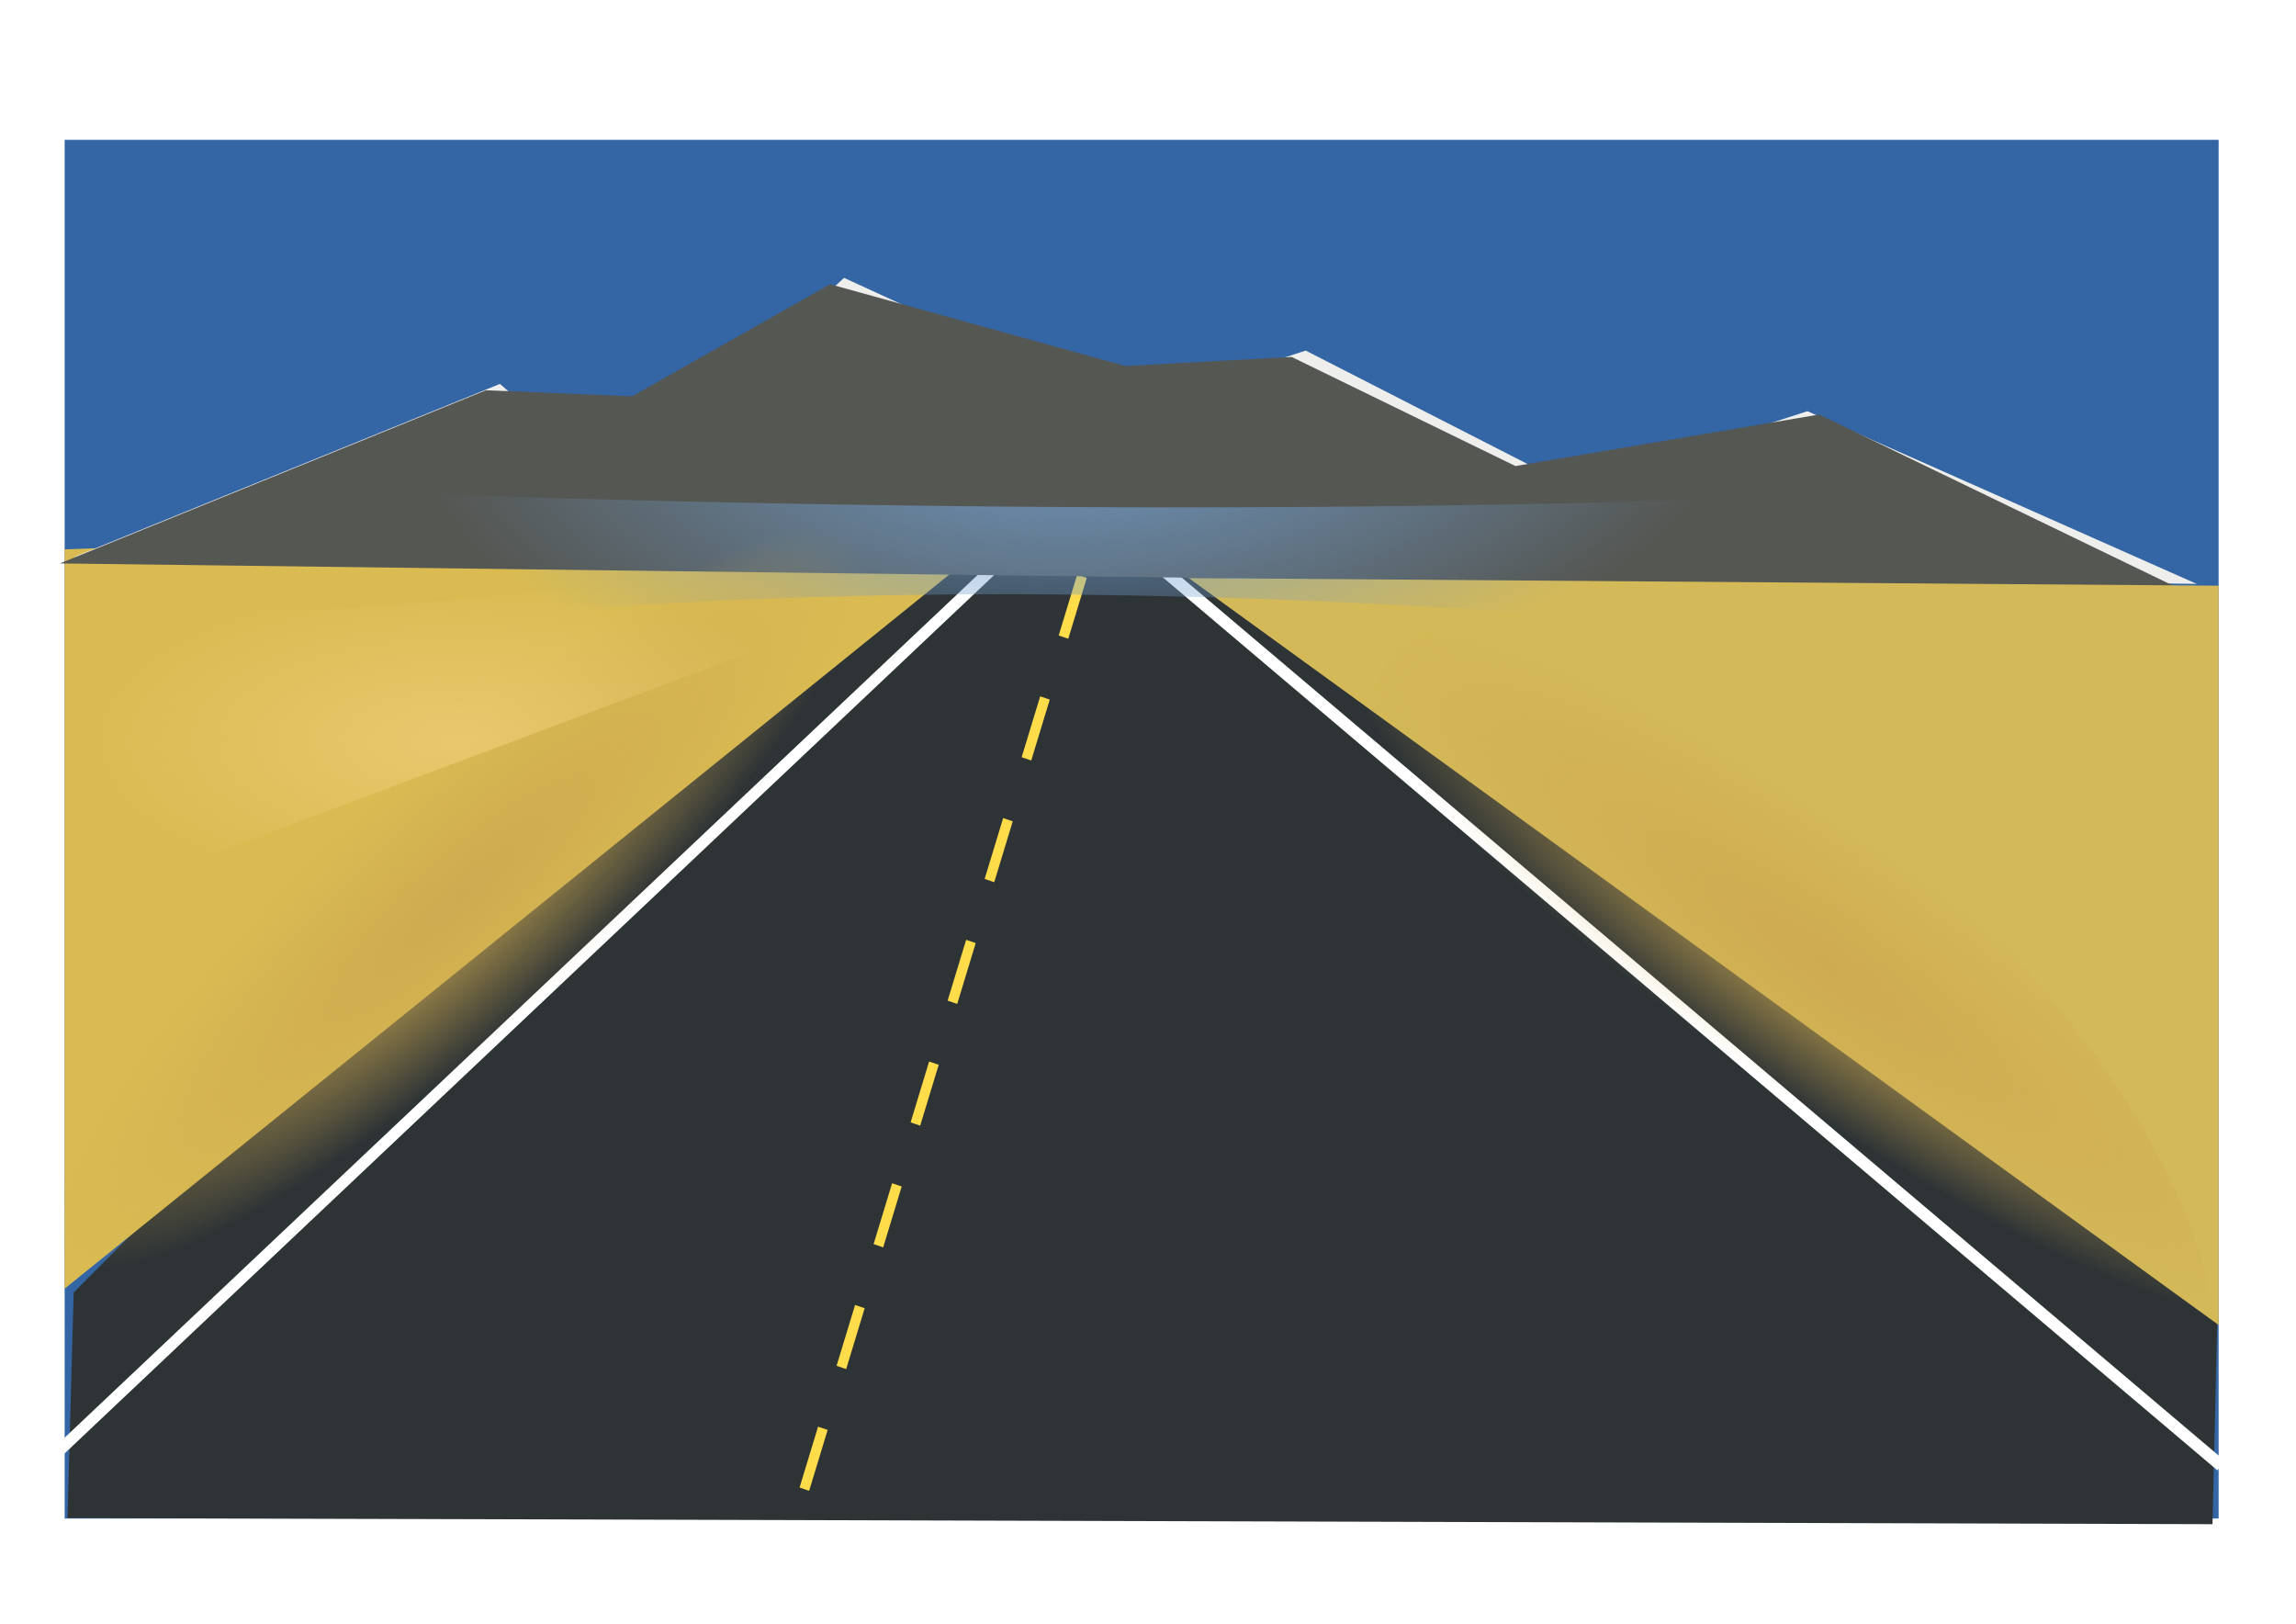 <svg xmlns="http://www.w3.org/2000/svg" xmlns:xlink="http://www.w3.org/1999/xlink" viewBox="0 0 1052.4 744.09"><defs><radialGradient id="d" gradientUnits="userSpaceOnUse" cy="-511.98" cx="-441.84" gradientTransform="matrix(.011 .302 -.664 .025 -620.82 245.83)" r="1000"><stop stop-color="#729fcf" offset="0"/><stop stop-color="#729fcf" stop-opacity="0" offset="1"/></radialGradient><radialGradient id="e" xlink:href="#a" gradientUnits="userSpaceOnUse" cy="392.16" cx="-1052" gradientTransform="matrix(1.088 .283 -.019 .484 98.905 551.2)" r="174.29"/><radialGradient id="f" xlink:href="#a" gradientUnits="userSpaceOnUse" cy="440.51" cx="-1052.2" gradientTransform="matrix(.972 .007 .012 .493 -34.873 256.68)" r="174.29"/><radialGradient id="g" gradientUnits="userSpaceOnUse" cy="379.51" cx="-893.9" gradientTransform="matrix(1 0 0 .43 0 216.49)" r="285.33"><stop stop-color="#e9c86e" offset="0"/><stop stop-color="#e9c86e" stop-opacity="0" offset="1"/></radialGradient><filter id="c" width="1" y="0" x="0" height="1" color-interpolation-filters="sRGB"><feConvolveMatrix kernelMatrix="1 1 1 0 0 0 -1 -1 -1" order="3 3" divisor="3"/><feMorphology operator="dilate" radius="1 7.2"/><feGaussianBlur stdDeviation="1.627" result="result0"/><feColorMatrix values="0 0 0 0 0 0 0 0 0 0 0 0 0 0 0 0 0 0 10 0" result="result1"/><feOffset dy="1" result="result5"/><feDiffuseLighting result="result6" in="result0" diffuseConstant="2.261"><feDistantLight elevation="32" azimuth="225"/></feDiffuseLighting><feComposite operator="in" in2="result1" result="result2"/><feColorMatrix values="0.4 0 0 0 0.6 0 0.4 0 0 0.6 0 0 0 0 1 0 0 0 1 0" result="result4"/><feComposite in="result4" in2="result5" result="result7"/><feComposite in2="SourceGraphic" result="fbSourceGraphic"/><feColorMatrix in="fbSourceGraphic" values="0 0 0 -1 0 0 0 0 -1 0 0 0 0 -1 0 0 0 0 1 0" result="fbSourceGraphicAlpha"/><feTurbulence baseFrequency="1" result="result0" numOctaves="3" type="fractalNoise"/><feColorMatrix type="saturate" values="0" result="result4"/><feComposite in="fbSourceGraphic" in2="result4" k3=".5" k2=".5" k1="1.25" result="result2" operator="arithmetic"/><feBlend in="result2" in2="fbSourceGraphic" result="result5"/><feComposite operator="in" in="result5" in2="fbSourceGraphic" result="result3"/></filter><filter id="b" width="1" y="0" x="0" height="1" color-interpolation-filters="sRGB"><feTurbulence baseFrequency="1" result="result0" numOctaves="3" type="fractalNoise"/><feColorMatrix type="saturate" values="0" result="result4"/><feComposite in="SourceGraphic" in2="result4" k3=".5" k2=".5" k1="1.25" result="result2" operator="arithmetic"/><feBlend in="result2" in2="SourceGraphic" result="result5"/><feComposite operator="in" in="result5" in2="SourceGraphic" result="result3"/></filter><linearGradient id="a"><stop stop-color="#ceaa50" offset="0"/><stop stop-color="#ceaa50" stop-opacity="0" offset="1"/></linearGradient></defs><path fill-rule="evenodd" fill="#3465a4" d="M29.638 64.09h987.296v631.826H29.638V64.09z"/><path d="M-567.07 257.08c107.27 8.699 280.46-16.486 387.73-7.787l1027.1 711.79-5.16 205.33-2142-5.801 6.186-212.67z" fill-rule="evenodd" filter="url(#b)" fill="#2e3436" transform="matrix(.459 0 0 .486 627.363 131.634)"/><path fill-rule="evenodd" fill="#d9bb52" d="M469.242 235.765L29.619 590.585V251.763z"/><path d="M-860 223.79l117.14 97.14 225.72-197.14 282.85 122.86 177.15-54.29 265.71 128.57 234.29-71.42 387.81 162.85-2115.3-25.29 424.6-163.28" transform="matrix(.46 0 0 .486 624.768 66.694)" filter="url(#c)" fill="#eeeeec"/><path stroke="#fff" stroke-width="11.062" fill="#eeeeec" d="M-1333.8 1120.4l981.84-876.08" transform="matrix(.459 0 0 .486 627.363 131.634)"/><path stroke="#fff" stroke-width="11.669" fill="#eeeeec" d="M851.18 1111.1l-1079.5-863.15" transform="matrix(.459 0 0 .486 627.363 131.634)"/><path d="M-563.57 1133.4l338-1049.5" stroke="#ffdc49" stroke-dasharray="60.293, 60.293" stroke-width="10.049" fill="#fce94f" transform="matrix(.459 0 0 .486 627.363 131.634)"/><path d="M-860 223.79l145.65 5.714 197.21-105.71 294.26 77.143 165.74-8.571 222.95 102.86 302.7-48.57 362.16 165.71-2115.3-25.29 424.6-163.28" transform="matrix(.46 0 0 .486 618.336 69.608)" filter="url(#c)" fill="#555753"/><path fill-rule="evenodd" fill="#d4b958" d="M544.859 264.906l472.08 342.334V268.417z"/><path fill-rule="evenodd" fill="url(#d)" d="M-1251.8 183.79c675.92 27.831 1336.2 35.401 1989.2 0 11.584 28.202 2.505 63.981 5.39 95.318-2.728 25.924 5.965 56.16-5.39 78.967-706.22-77.929-1381.6-104-1989.2 0-11.584-28.202-2.505-63.981-5.39-95.318 2.746-25.69-5.988-56.506 5.39-78.967z" transform="matrix(.459 0 0 .486 627.363 131.634)"/><path d="M-880 492.36c0 78.898-78.03 142.86-174.29 142.86-96.255 0-174.29-63.959-174.29-142.86 0-78.898 78.03-142.86 174.29-142.86 96.255 0 174.29 63.959 174.29 142.86z" fill-rule="evenodd" transform="matrix(-1.07 -.962 -.369 .598 -125.502 -835.7)" fill="url(#e)"/><path d="M-880 492.36c0 78.898-78.03 142.86-174.29 142.86-96.255 0-174.29-63.959-174.29-142.86 0-78.898 78.03-142.86 174.29-142.86 96.255 0 174.29 63.959 174.29 142.86z" fill-rule="evenodd" transform="matrix(1.07 -.962 .369 .598 1164.447 -880.14)" fill="url(#f)"/><path fill-rule="evenodd" fill="url(#g)" d="M-608.57 288.51c-189.91 71.186-379.83 142.37-569.74 213.56-4.067-137.99 6.902-107.14 2.835-245.12 193.98 66.8 372.92-35.233 566.9 31.567z" transform="translate(753.58 108.7) scale(.608)"/></svg>